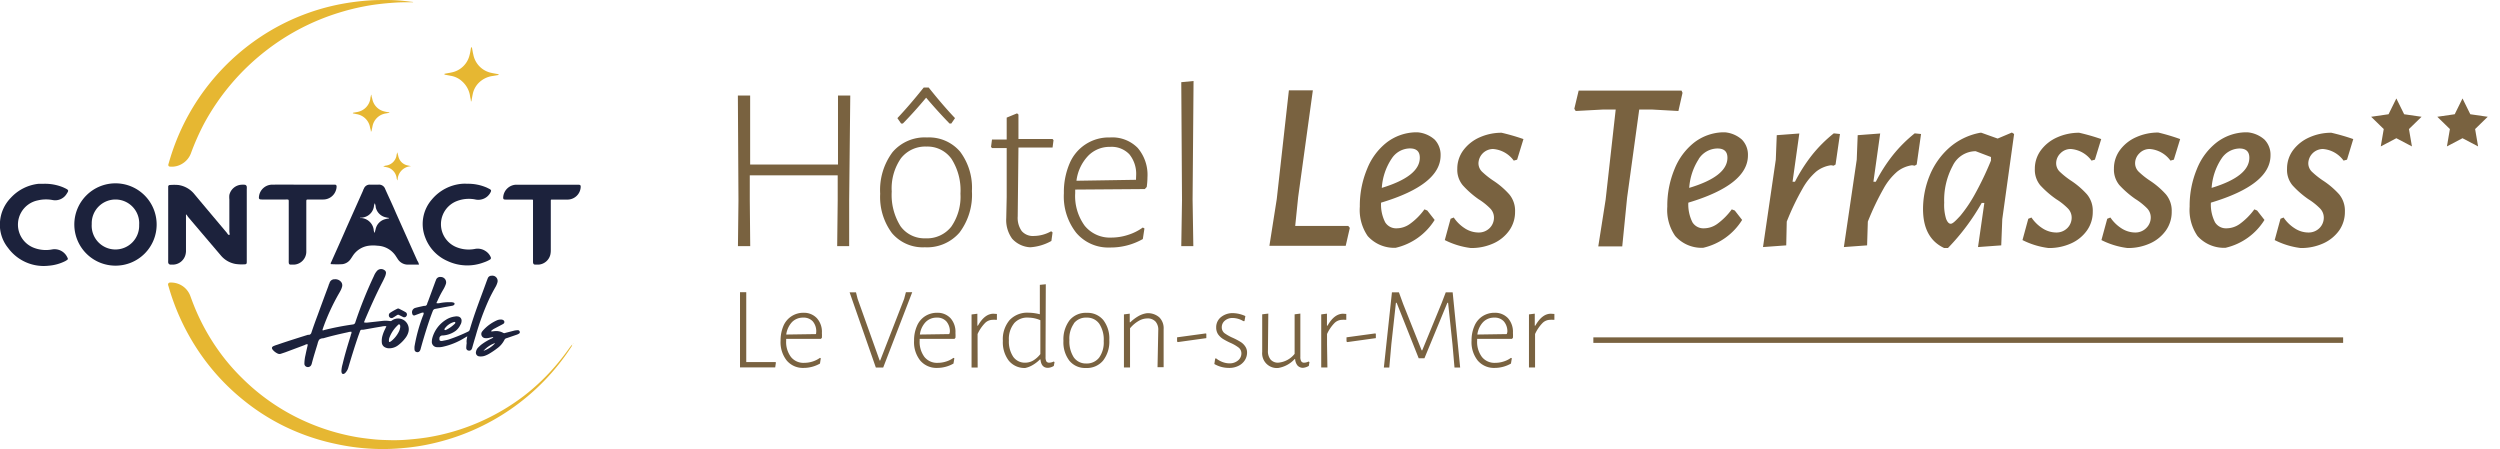<svg xmlns="http://www.w3.org/2000/svg" style="isolation:isolate" viewBox="0 0 340.1 61.09" width="340.1pt" height="81.453"><path d="M115.52 27.18v6.3h-1.63l.07-6.21v-3.42H102v3.33l.06 6.3h-1.67l.07-6.21-.08-14.27h1.67v9.38H114V13h1.67l-.15 14.18zm15.09-6.55a8.163 8.163 0 011.61 5.37 8.53 8.53 0 01-1.69 5.64 5.83 5.83 0 01-4.71 2 5.49 5.49 0 01-4.48-1.93 8.238 8.238 0 01-1.6-5.36 8.602 8.602 0 011.68-5.65 5.75 5.75 0 014.69-2 5.55 5.55 0 014.5 1.93zm-8.05.91a7.205 7.205 0 00-1.25 4.52 8 8 0 001.2 4.72 4 4 0 003.38 1.64 4.209 4.209 0 003.52-1.58 7.146 7.146 0 001.25-4.5 7.932 7.932 0 00-1.22-4.73 4 4 0 00-3.39-1.67 4.2 4.2 0 00-3.49 1.6zm-.48-5.47q1.64-1.73 3.58-4.16h.68c1.36 1.71 2.56 3.09 3.58 4.16l-.51.74h-.23a71.285 71.285 0 01-3.19-3.52q-1.6 1.92-3.17 3.52h-.23l-.51-.74zM143 31.46l.19.16-.16 1.16c-.883.5-1.867.794-2.88.86a3.547 3.547 0 01-2.46-1.17 4.32 4.32 0 01-.8-2.8l.06-2.88v-6.65h-2l-.13-.16.13-1h2V16l1.41-.58.19.16v3.33h4.64l.13.16-.13 1h-4.64l-.1 9.37c-.053.71.141 1.417.55 2a2 2 0 001.66.66 4.853 4.853 0 002.34-.64zm11.77-11.34a5.64 5.64 0 011.33 4c-.004.442-.038.883-.1 1.32l-.26.28-9.47.07v.48a6.86 6.86 0 001.3 4.45 4.42 4.42 0 003.63 1.6 7.332 7.332 0 002.27-.37 7.01 7.01 0 002-1l.22.13-.22 1.44a8.849 8.849 0 01-4.47 1.15 5.692 5.692 0 01-4.59-2 8 8 0 01-1.68-5.39 9.886 9.886 0 01.76-4A5.77 5.77 0 01151 18.7a4.847 4.847 0 013.77 1.42zm-.21 3.76a4.21 4.21 0 00-.93-2.9 3.339 3.339 0 00-2.62-1 4.057 4.057 0 00-3 1.24 5.999 5.999 0 00-1.57 3.37l8.1-.13.02-.58zm7.68 3.26l.1 6.34h-1.64l.1-6.24-.1-16.06 1.67-.16-.13 16.12zM183.63 31l-.56 2.44h-10.38l1-6.36 1.65-14.79h3.26l-2 14.53-.4 3.92h7.22l.21.26zm10.54-2.36l1 1.28a8.5 8.5 0 01-5.3 3.79h-.43a4.828 4.828 0 01-3.38-1.6 6.27 6.27 0 01-1.07-4 13 13 0 011-5.15 8.581 8.581 0 012.66-3.58 6.737 6.737 0 013.87-1.38h.33a4.002 4.002 0 012.33 1c.538.58.826 1.349.8 2.14q0 4-8.1 6.43a5.31 5.31 0 00.56 2.67 1.75 1.75 0 001.58.82 3.125 3.125 0 001.76-.58 8.553 8.553 0 002-2l.39.16zm-4.89-7a8.149 8.149 0 00-1.3 3.92q5.18-1.58 5.17-4.11 0-1.26-1.35-1.26a3 3 0 00-2.52 1.46v-.01zm17.97-2.72l-.86 2.8-.46.13a3.84 3.84 0 00-2.8-1.58 2 2 0 00-2 1.94c.001.439.181.858.5 1.16.459.434.955.829 1.48 1.18.822.53 1.569 1.169 2.22 1.9a3.47 3.47 0 01.78 2.35 4.34 4.34 0 01-.78 2.54 5.268 5.268 0 01-2.14 1.76 7.213 7.213 0 01-3.11.64 10.804 10.804 0 01-3.53-1.08l.79-2.9.43-.17a5.173 5.173 0 001.58 1.52 3.454 3.454 0 001.75.52 2.09 2.09 0 001.55-.6c.376-.373.588-.88.59-1.41a1.781 1.781 0 00-.51-1.26 8.753 8.753 0 00-1.6-1.27 12.656 12.656 0 01-2.13-1.88 3.278 3.278 0 01-.75-2.24 4.202 4.202 0 01.83-2.54 5.547 5.547 0 012.2-1.74 7.295 7.295 0 013-.63c1.005.233 1.996.52 2.97.86zm21.64-6.29l-.56 2.47-3.59-.2H223l-1.65 12-.66 6.62h-3.26l1-6.36 1.37-12.26h-1.71l-3.73.2-.19-.3.59-2.47h14l.13.3zM236 28.64l1 1.28a8.473 8.473 0 01-5.3 3.79h-.43a4.8 4.8 0 01-3.37-1.6 6.202 6.202 0 01-1.08-4 13 13 0 011-5.15 8.683 8.683 0 012.67-3.58 6.713 6.713 0 013.84-1.38h.33a4.002 4.002 0 012.32 1c.548.575.84 1.347.81 2.14q0 4-8.11 6.43a5.424 5.424 0 00.56 2.67 1.75 1.75 0 001.58.82 3.131 3.131 0 001.77-.58 8.993 8.993 0 002-2l.41.16zm-4.9-7a8.245 8.245 0 00-1.3 3.92q5.2-1.56 5.2-4.1 0-1.26-1.35-1.26a3.071 3.071 0 00-2.57 1.45l.02-.01zm19.21-3.41l-.6 4.15-.26.16-.36-.06c-.73.102-1.42.395-2 .85a8.495 8.495 0 00-1.86 2.31 34.178 34.178 0 00-2.16 4.51l-.07 3.23-3.16.23 1.74-11.89.13-3.33 3.07-.23-.92 6.56h.33a22.344 22.344 0 012.28-3.58 18.588 18.588 0 013-3l.84.09zm11.03 0l-.59 4.15-.27.16-.36-.06c-.73.103-1.42.396-2 .85a8.3 8.3 0 00-1.87 2.31 35.614 35.614 0 00-2.15 4.51l-.1 3.23-3.16.23 1.75-11.89.13-3.33 3.06-.23-.92 6.56h.33a21.688 21.688 0 012.29-3.58 18.833 18.833 0 013-3l.86.09zm12.66 0l-1.61 11.59-.14 3.56-3.16.23.86-6h-.36a30.123 30.123 0 01-4.59 6.13h-.52q-2.87-1.35-2.87-5.3c.003-1.535.298-3.055.87-4.48a10.18 10.18 0 012.64-3.81 8.763 8.763 0 014.27-2.09h.16l2.21.79 1.94-.82.3.2zm-7.38 11.2a18.737 18.737 0 002-2.93 42.756 42.756 0 002.23-4.65v-.49l-2.08-.79a3.489 3.489 0 00-3.13 2 9.831 9.831 0 00-1.15 5 6.452 6.452 0 00.26 2.21c.18.44.38.66.63.66s.62-.35 1.23-1.01h.01zm19.23-10.51l-.86 2.8-.46.13a3.84 3.84 0 00-2.8-1.58 1.92 1.92 0 00-1.43.59c-.368.353-.578.84-.58 1.35.001.439.181.858.5 1.16.459.434.955.829 1.48 1.18.82.533 1.567 1.172 2.22 1.9a3.47 3.47 0 01.78 2.35 4.34 4.34 0 01-.78 2.54 5.268 5.268 0 01-2.14 1.76 7.213 7.213 0 01-3.11.64 10.804 10.804 0 01-3.53-1.08l.79-2.9.43-.17a5.173 5.173 0 001.58 1.52 3.454 3.454 0 001.75.52 2.09 2.09 0 001.55-.6c.376-.373.588-.88.59-1.41a1.781 1.781 0 00-.51-1.26 8.753 8.753 0 00-1.6-1.27 13.198 13.198 0 01-2.16-1.88 3.317 3.317 0 01-.74-2.24 4.202 4.202 0 01.83-2.54 5.547 5.547 0 012.2-1.74 7.279 7.279 0 013-.63c1.015.231 2.017.518 3 .86zm10.74 0l-.86 2.8-.46.13a3.857 3.857 0 00-2.8-1.58 1.92 1.92 0 00-1.43.59c-.368.353-.578.84-.58 1.35.001.439.181.858.5 1.16.457.437.953.831 1.48 1.18.82.533 1.567 1.172 2.22 1.9a3.47 3.47 0 01.78 2.35 4.34 4.34 0 01-.78 2.54 5.268 5.268 0 01-2.14 1.76 7.213 7.213 0 01-3.11.64 10.804 10.804 0 01-3.53-1.08l.79-2.9.43-.17a5.173 5.173 0 001.58 1.52 3.454 3.454 0 001.75.52A2.088 2.088 0 00292 31c.376-.373.588-.88.59-1.41a1.781 1.781 0 00-.51-1.26 8.753 8.753 0 00-1.6-1.27 13.198 13.198 0 01-2.16-1.88 3.317 3.317 0 01-.74-2.24 4.202 4.202 0 01.83-2.54 5.477 5.477 0 012.2-1.74 7.279 7.279 0 013-.63c1.009.241 2.004.538 2.98.89zm10.47 9.72l1 1.28a8.473 8.473 0 01-5.3 3.79h-.43a4.848 4.848 0 01-3.38-1.6 6.27 6.27 0 01-1.07-4 13 13 0 011-5.15 8.591 8.591 0 012.67-3.58 6.711 6.711 0 013.87-1.38h.33a4.002 4.002 0 012.32 1c.548.575.84 1.347.81 2.14q0 4-8.11 6.43a5.31 5.31 0 00.56 2.67 1.75 1.75 0 001.58.82 3.156 3.156 0 001.77-.58 8.993 8.993 0 002-2l.38.16zm-4.89-7a8.245 8.245 0 00-1.3 3.92Q306 24 306 21.46q0-1.26-1.35-1.26a3 3 0 00-2.48 1.45v-.01zm17.97-2.72l-.85 2.8-.47.13a3.84 3.84 0 00-2.8-1.58 2 2 0 00-2 1.94c.001.439.181.858.5 1.16.459.434.955.829 1.48 1.18a11.22 11.22 0 012.23 1.9c.532.664.806 1.499.77 2.35a4.398 4.398 0 01-.77 2.54 5.37 5.37 0 01-2.15 1.76 7.213 7.213 0 01-3.11.64 10.646 10.646 0 01-3.52-1.08l.79-2.9.42-.17a5.184 5.184 0 001.59 1.52 3.396 3.396 0 001.74.52 2.09 2.09 0 001.55-.6c.376-.373.588-.88.59-1.41a1.781 1.781 0 00-.51-1.26 8.753 8.753 0 00-1.6-1.27 12.618 12.618 0 01-2.15-1.88 3.267 3.267 0 01-.74-2.24 4.19 4.19 0 01.82-2.54 5.514 5.514 0 012.21-1.74 7.209 7.209 0 013-.63 28.56 28.56 0 012.98.86zM105.55 49.35l-.09.63h-4.79V39.75h.85v9.51h4l.03.09zm5.59-6.05c.48.551.721 1.271.67 2 .014.216.014.434 0 .65l-.13.15h-4.73v.24a3.383 3.383 0 00.65 2.22c.44.542 1.113.84 1.81.8a3.773 3.773 0 001.14-.18 3.538 3.538 0 001-.5l.11.06-.11.72a4.483 4.483 0 01-2.23.59 2.862 2.862 0 01-2.29-1 4.003 4.003 0 01-.84-2.7 5.006 5.006 0 01.38-2 2.93 2.93 0 012.77-1.8 2.402 2.402 0 011.8.75zm-.1 1.88a2.09 2.09 0 00-.46-1.45 1.672 1.672 0 00-1.32-.52 2.07 2.07 0 00-1.52.61 3.1 3.1 0 00-.78 1.69l4.05-.06.03-.27zm9.11 4.82h-1l-3.57-10.23h.87l.22.88 3 8.4h.07l3.26-8.39.24-.91h.86L120.15 50zm9.17-6.7c.472.555.709 1.273.66 2a4.7 4.7 0 010 .65l-.13.15h-4.74v.24a3.43 3.43 0 00.65 2.22c.444.543 1.12.84 1.82.8.384 0 .765-.061 1.13-.18a3.293 3.293 0 001-.5l.12.06-.12.72a4.444 4.444 0 01-2.22.59 2.89 2.89 0 01-2.3-1 4.003 4.003 0 01-.84-2.7 4.82 4.82 0 01.39-2 2.912 2.912 0 011.1-1.33 2.999 2.999 0 011.67-.47 2.399 2.399 0 011.81.75zm-.1 1.88a2.09 2.09 0 00-.47-1.45 1.653 1.653 0 00-1.31-.52 2.048 2.048 0 00-1.52.61 2.994 2.994 0 00-.78 1.69l4-.06.08-.27zm6.4-2.47v.8h-.11a3.472 3.472 0 00-.52 0 1.474 1.474 0 00-1 .45 5.29 5.29 0 00-1 1.48v1.38L133 50h-.83v-7.22l.79-.1v1.62h.08c.61-1.08 1.31-1.62 2.11-1.62l.47.03zm6.62 4.1v1.77c-.015.203.023.406.11.59a.46.46 0 00.4.17 1.46 1.46 0 00.6-.16l.11.08-.1.52a1.624 1.624 0 01-.81.26c-.61 0-.94-.4-1-1.14h-.08a4.83 4.83 0 01-1 .77 3.31 3.31 0 01-1 .39 2.76 2.76 0 01-2.24-1 4.11 4.11 0 01-.8-2.69 3.999 3.999 0 01.92-2.83 3.298 3.298 0 012.56-1c.523.009 1.043.08 1.55.21v-4l.81-.08-.03 8.14zm-4.3-2.8a3.386 3.386 0 00-.69 2.29 3.75 3.75 0 00.59 2.24c.376.522.987.822 1.63.8a2.189 2.189 0 001.06-.28 3.589 3.589 0 001-.89v-4.61a4.178 4.178 0 00-1.63-.35 2.348 2.348 0 00-1.96.79v.01zm12.16-.46c.581.776.868 1.733.81 2.7a4.212 4.212 0 01-.85 2.81 2.861 2.861 0 01-2.35 1 2.738 2.738 0 01-2.24-1 4.097 4.097 0 01-.8-2.68 4.314 4.314 0 01.84-2.82 2.868 2.868 0 012.35-1 2.762 2.762 0 012.24.99zm-4 .46a3.537 3.537 0 00-.62 2.25c-.05.83.16 1.655.6 2.36a2 2 0 001.68.83 2.123 2.123 0 001.76-.79c.459-.657.681-1.45.63-2.25a3.92 3.92 0 00-.61-2.37 2 2 0 00-1.7-.83 2.071 2.071 0 00-1.76.79l.02.01zm11.47.93a1.67 1.67 0 00-.38-1.2 1.44 1.44 0 00-1.11-.42 2.376 2.376 0 00-1.18.34 4.401 4.401 0 00-1.17 1v5.33h-.83v-7.22l.79-.1v1.17h.08a5.45 5.45 0 011.13-.85 3.113 3.113 0 011.12-.38 2.342 2.342 0 011.7.57c.414.429.625 1.015.58 1.61v5.16h-.83l.1-5.01zm6.54.46v.6l-3.89.54-.09-.09v-.56l3.89-.53.09.04zm5.31-2.4l-.12.69h-.15a2.872 2.872 0 00-1.45-.43 1.559 1.559 0 00-1.08.37 1.149 1.149 0 00-.41.89 1 1 0 00.38.81c.366.257.758.475 1.17.65.344.156.678.333 1 .53.247.15.458.351.62.59.187.262.282.578.27.9-.006.355-.11.701-.3 1a2.1 2.1 0 01-.85.76 2.738 2.738 0 01-1.3.29 3.912 3.912 0 01-2-.53l.11-.72.11-.06c.267.217.568.39.89.51.3.115.619.176.94.18.429.017.85-.126 1.18-.4.285-.233.45-.582.45-.95a1 1 0 00-.37-.79 5.47 5.47 0 00-1.15-.66 9.185 9.185 0 01-1-.53 2.398 2.398 0 01-.65-.62 1.661 1.661 0 01-.26-.93 1.753 1.753 0 01.64-1.4 2.505 2.505 0 011.7-.55 4.26 4.26 0 011.63.4zm8.72 6.26l-.09.52c-.25.149-.53.238-.82.26a1 1 0 01-.72-.32 1.546 1.546 0 01-.32-.88h-.06a3.87 3.87 0 01-2.24 1.22 2 2 0 01-2.18-2.18v-5.12l.83-.1-.05 5.06c-.027.427.101.849.36 1.19.255.282.62.438 1 .43a3.172 3.172 0 002.27-1.2v-5.38l.78-.1v5.89c-.016.207.025.415.12.6.088.127.236.2.39.19.213-.007.421-.062.61-.16l.12.08zm5.01-6.55v.8h-.11a3.34 3.34 0 00-.51 0 1.499 1.499 0 00-1 .45 5.29 5.29 0 00-1 1.48v1.38l.05 3.17h-.84v-7.22l.78-.1v1.63h.08c.61-1.08 1.32-1.62 2.12-1.62l.43.03zm4.02 2.69v.6l-3.89.54-.1-.09v-.56l3.89-.53.1.04zm11.47 4.6h-.77l-.27-3.12-.6-5.69h-.1l-3.12 7.55H193l-3-7.55h-.1l-.62 5.62L189 50h-.74l1.1-10.23h.95l.57 1.57 2.52 6.32h.08l2.65-6.45.55-1.44h.94L198.64 50zm6.52-6.7c.472.555.709 1.273.66 2a4.7 4.7 0 010 .65l-.13.15h-4.74v.24a3.43 3.43 0 00.65 2.22c.444.543 1.12.84 1.82.8.384 0 .765-.061 1.13-.18a3.293 3.293 0 001-.5l.12.06-.12.72a4.444 4.444 0 01-2.22.59 2.89 2.89 0 01-2.3-1 4.003 4.003 0 01-.84-2.7 4.82 4.82 0 01.39-2 2.912 2.912 0 011.1-1.33 2.999 2.999 0 011.67-.47 2.399 2.399 0 011.81.75zm-.1 1.88a2.09 2.09 0 00-.47-1.45 1.653 1.653 0 00-1.31-.52 2.048 2.048 0 00-1.52.61 2.994 2.994 0 00-.78 1.69l4-.06.08-.27zm6.4-2.47v.8h-.12a3.34 3.34 0 00-.51 0 1.474 1.474 0 00-1 .45 5.29 5.29 0 00-1 1.48v4.55H208v-7.22l.79-.1v1.63h.08c.61-1.08 1.31-1.62 2.11-1.62l.48.03z" fill="#796240"/><path vector-effect="non-scaling-stroke" stroke-width=".75" stroke="#796240" stroke-miterlimit="10" d="M216.76 46.27h102"/><path d="M77.85 46.86a.767.767 0 01-.15.36 30.52 30.52 0 01-19.08 13.16 27.88 27.88 0 01-3.52.55 29.131 29.131 0 01-4.28.13 30.299 30.299 0 01-5.28-.7A29.89 29.89 0 0138.7 58a29.23 29.23 0 01-5.51-3.51A30.006 30.006 0 0126.51 47a31.056 31.056 0 01-3.59-8.07.743.743 0 01-.05-.16.26.26 0 01.27-.33 2.8 2.8 0 011.94.66c.364.312.642.711.81 1.16.33.91.68 1.81 1.09 2.69a29.39 29.39 0 003.28 5.46A28.004 28.004 0 0033 51.5a28.77 28.77 0 008.44 5.79 29.613 29.613 0 007.12 2.18c.78.13 1.55.22 2.34.3.79.08 1.5.09 2.26.11.911.018 1.823-.018 2.73-.11.73-.06 1.47-.15 2.2-.26a29.411 29.411 0 0013.18-5.65 28.873 28.873 0 004.73-4.6c.55-.67 1.07-1.36 1.57-2.07l.28-.33z" fill="#E6B732"/><path d="M25.3 29.15V34a2.13 2.13 0 01-.07.66A1.8 1.8 0 0123.57 36h-.37a.33.33 0 01-.32-.29 2.805 2.805 0 010-.29V25.37a.22.22 0 01.23-.2 6.532 6.532 0 011.17 0 3.43 3.43 0 012.17 1.25c1.46 1.75 2.93 3.49 4.4 5.24.1.12.15.3.35.31.09-.14 0-.3 0-.45v-4.41a2.81 2.81 0 010-.58 1.8 1.8 0 011.64-1.4c.14-.01.28-.01.42 0a.31.31 0 01.31.28c.01.1.01.2 0 .3v9.91c0 .28-.06.34-.35.34a5.722 5.722 0 01-1.17-.05 3.346 3.346 0 01-2-1.15l-2.4-2.82-2.09-2.46a1.158 1.158 0 00-.26-.33z" fill="#1C223C"/><path d="M56.18.31h-.4a26.042 26.042 0 00-2.65.09c-.79.06-1.58.15-2.37.26a31.515 31.515 0 00-4.62 1.06 31.126 31.126 0 00-9.73 5 31.506 31.506 0 00-8.65 10.1A33.253 33.253 0 0026 20.78a2.8 2.8 0 01-1.29 1.54c-.463.268-.996.39-1.53.35-.24 0-.33-.14-.26-.36.17-.59.35-1.19.55-1.77A30.452 30.452 0 0136.69 4.23a29.875 29.875 0 019.6-3.66 32.952 32.952 0 014.08-.52C51.16 0 52 0 52.76 0c1.004.012 2.005.086 3 .22l.45.05-.03.04z" fill="#E6B732"/><path d="M15.7 36.14a5.6 5.6 0 115.61-5.57 5.589 5.589 0 01-5.61 5.57zm3.23-5.54a3.23 3.23 0 10-6.45-.12 3.23 3.23 0 106.45.12zM45 35.93c-.05-.15.06-.27.11-.39.67-1.51 1.35-3 2-4.51l2.29-5.13c0-.07.06-.15.1-.23a.84.84 0 01.85-.55h1.13a.88.88 0 01.92.59c.48 1.08 1 2.16 1.46 3.25l2.91 6.5c.114.162.192.346.23.54h-1.52a1.62 1.62 0 01-1.37-.76l-.21-.32a3.109 3.109 0 00-2.53-1.49 4.9 4.9 0 00-1.21 0A3.07 3.07 0 0048 34.79c-.1.15-.19.3-.3.45a1.6 1.6 0 01-1.14.7c-.52.029-1.041.025-1.56-.01zm6-4.24c0-.19.06-.35.1-.51a1.78 1.78 0 011.33-1.37c.161-.044.325-.077.49-.1v-.06s-.31-.05-.46-.09a1.78 1.78 0 01-1.35-1.39c0-.17-.07-.35-.11-.53a1.003 1.003 0 00-.13.44 1.8 1.8 0 01-1.16 1.42 3.318 3.318 0 01-.45.11H49v.06h.25a1.85 1.85 0 011.59 1.6c0 .155.057.304.16.42zm-9.18 15.13a.725.725 0 00-.35.11l-2.67 1-.6.2a.587.587 0 01-.48-.06 1.85 1.85 0 01-.62-.49c-.17-.22-.13-.39.12-.5.25-.11.37-.14.55-.2 1.36-.47 2.74-.9 4.11-1.33h.17a.4.4 0 00.31-.29c.26-.78.54-1.56.83-2.33.5-1.37 1-2.73 1.51-4.09 0-.11.09-.21.12-.32a.7.7 0 01.72-.53 1 1 0 01.93.46.76.76 0 01.05.61 2.277 2.277 0 01-.17.43c-.08.16-.17.32-.26.47A28.608 28.608 0 0044 44.48c-.05.14-.1.29-.14.43a.16.16 0 00.2 0 37.966 37.966 0 013.94-.77.37.37 0 00.34-.3 57.11 57.11 0 012.53-6.3 2.36 2.36 0 01.41-.68.75.75 0 011-.12.42.42 0 01.22.46c-.02.137-.057.272-.11.4-.11.26-.23.51-.36.76-.88 1.7-1.66 3.45-2.41 5.21 0 .09-.11.17-.07.3.186.029.374.029.56 0l1.8-.2a3.98 3.98 0 011.09 0c.107.03.222.008.31-.06l.1-.07a1.45 1.45 0 011.69.13 1.48 1.48 0 01.43 1.6c-.081.253-.206.49-.37.7a4.987 4.987 0 01-1 1 2.003 2.003 0 01-1.34.41 1.301 1.301 0 01-.4-.11.78.78 0 01-.48-.69 2.55 2.55 0 01.12-1c.092-.309.216-.607.37-.89 0-.1.14-.18.11-.32a2.094 2.094 0 00-.66.06c-.83.13-1.65.29-2.48.43h-.2a.22.22 0 00-.2.14l-.26.71c-.48 1.4-.92 2.82-1.34 4.24a1.673 1.673 0 01-.36.7.545.545 0 01-.3.22.21.21 0 01-.24-.11.792.792 0 01-.05-.37c.022-.295.076-.586.16-.87.31-1.31.7-2.59 1.1-3.87 0-.17.17-.33.09-.52a1.59 1.59 0 00-.48.07c-1.12.24-2.24.5-3.34.82-.2 0-.45.06-.58.22a1.831 1.831 0 00-.2.54c-.27.89-.55 1.76-.78 2.66a.909.909 0 01-.11.27.5.5 0 01-.55.21.45.45 0 01-.35-.46c.007-.377.053-.753.14-1.12.09-.44.19-.88.29-1.31 0-.03.05-.13-.02-.21zm11.09-.53a.602.602 0 000 .12c0 .11.07.15.16.09.076-.038.146-.085.21-.14a3.83 3.83 0 001-1.28 1.8 1.8 0 00.17-.6c0-.13 0-.28-.11-.34s-.2.07-.28.15A4.46 4.46 0 0053 45.87a.998.998 0 00-.09.42zM6 25a6.533 6.533 0 012.58.48l.26.12c.53.26.53.31.22.78a1.82 1.82 0 01-1.92.83 4.8 4.8 0 00-2 .05 3.371 3.371 0 00-.51 6.46 4.514 4.514 0 002.47.21A1.909 1.909 0 019.15 35c.027.048.051.098.07.15a.17.17 0 01-.06.19c-.09.07-.19.12-.28.18a6.104 6.104 0 01-2.29.63 6 6 0 01-5.49-2.42A5.002 5.002 0 010 30.16a5.23 5.23 0 011.48-3.26A5.996 5.996 0 015.29 25H6zm57.55 0a6.362 6.362 0 012.69.53l.38.19c.2.12.23.2.13.41a1.839 1.839 0 01-1.25 1c-.286.07-.584.07-.87 0a4.525 4.525 0 00-2.47.22 3.37 3.37 0 000 6.3 4.43 4.43 0 002.47.21 1.91 1.91 0 011.4.28c.326.2.582.497.73.85a.24.24 0 01-.1.32 4.086 4.086 0 01-.8.37 6.34 6.34 0 01-5-.18 5.62 5.62 0 01-3-3.16 5.06 5.06 0 01.89-5.2A6 6 0 0162.88 25c.223-.015.447-.015.67 0zm8.96 6.46v-4.2a.096.096 0 00-.026-.077.1.1 0 00-.074-.033h-3.54c-.35 0-.46 0-.4-.47a1.831 1.831 0 011.69-1.55h8.48c.33 0 .38.07.35.41a1.8 1.8 0 01-1.71 1.61H75.1c-.14 0-.17 0-.17.18V34c.003.198-.014.396-.05.59A1.78 1.78 0 0173.26 36h-.42c-.23 0-.31-.1-.33-.34v-4.2zm-31.3-6.34h4.37a.22.22 0 01.21.22 1.54 1.54 0 01-.1.57A1.81 1.81 0 0144 27.14h-2c-.32 0-.33 0-.33.33v6.8A1.77 1.77 0 0140 36h-.46c-.17 0-.25-.1-.26-.28-.01-.18 0-.25 0-.37v-7.73c0-.53.05-.48-.46-.48h-3.17c-.41 0-.47-.08-.41-.47a1.82 1.82 0 011.82-1.55c1.38-.01 2.77 0 4.15 0zm22.36 20.63l-.41.24a9.525 9.525 0 01-2.9 1.18c-.259.06-.525.08-.79.06a.718.718 0 01-.72-.81c.004-.156.027-.31.07-.46a4.24 4.24 0 011.85-2.46 2.904 2.904 0 011.21-.44c.152-.03.308-.03.46 0a.56.56 0 01.45.62.996.996 0 01-.16.51A2.288 2.288 0 0162 45a3.346 3.346 0 01-1.79.64.409.409 0 00-.43.31 1.335 1.335 0 000 .2.19.19 0 00.11.21.6.6 0 00.37 0c.25-.05.5-.09.74-.16.93-.309 1.839-.68 2.72-1.11a.422.422 0 00.19-.26c.64-2.23 1.51-4.39 2.29-6.57l.15-.39a.54.54 0 01.52-.36.719.719 0 01.8.91 2.717 2.717 0 01-.32.72c-.28.5-.55 1-.8 1.53a34.465 34.465 0 00-1.83 5c-.16.52-.3 1-.46 1.57a.87.87 0 01-.1.27.38.38 0 01-.44.18.349.349 0 01-.29-.35c.005-.224.025-.448.06-.67-.05-.26.01-.55.08-.92zm-1.64-1.87v-.06a.256.256 0 00-.21 0c-.51.153-.952.478-1.25.92a.11.11 0 000 .08c0 .06 0 .07.07.08h.09c.477-.22.911-.525 1.28-.9a.186.186 0 00.02-.12z" fill="#1C223C"/><path d="M59.38 41.24c.135.028.275.028.41 0a6.806 6.806 0 011.5-.13c.139-.009.279.012.41.06.07 0 .13.07.14.14a.262.262 0 01-.09.19.689.689 0 01-.31.11l-.95.17c-.43.08-.85.17-1.28.24a.41.41 0 00-.33.28c-.27.68-.51 1.38-.74 2.09-.32 1-.64 2.05-.92 3.09a.84.84 0 01-.12.27.38.38 0 01-.44.14.36.36 0 01-.27-.34c-.01-.14-.01-.28 0-.42.243-1.41.621-2.793 1.13-4.13a.997.997 0 00.12-.45.376.376 0 00-.28 0l-.91.34a.24.24 0 01-.218.004.236.236 0 01-.132-.174.609.609 0 01.39-.83c.39-.11.79-.19 1.19-.28h.12a.31.31 0 00.3-.25 2.41 2.41 0 01.13-.35l1-2.72c.034-.075.064-.152.09-.23a.59.59 0 01.64-.38.727.727 0 01.605.32c.137.2.165.455.075.68a4.01 4.01 0 01-.36.75c-.3.506-.567 1.03-.8 1.57a.554.554 0 00-.1.24z" fill="#1C223C"/><path d="M64.2 6.43v.05c.07.31.11.63.19.95a3.149 3.149 0 002.49 2.49c.31.07.63.12.95.18 0 0 .05 0 0 .05l-.06.06-.7.12a3.31 3.31 0 00-2 1 3.002 3.002 0 00-.76 1.48c-.07.32-.12.66-.19 1 0 0 0 .05 0 0s-.06 0-.06-.05c0-.22-.08-.44-.11-.66a3.316 3.316 0 00-1.05-2 2.994 2.994 0 00-1.43-.76l-1-.19a.078.078 0 010-.06v-.05c.31-.07.63-.11.94-.18a3.15 3.15 0 002.48-2.41c.09-.32.13-.66.19-1 .06.03.07-.01.12-.02z" fill="#E6B732"/><path d="M67.25 45.05c.422-.052.849.032 1.22.24a.293.293 0 00.27 0l1.13-.29c.137-.038.278-.062.42-.07a.646.646 0 01.24 0 .26.26 0 01.18.22.21.21 0 01-.12.24 1.264 1.264 0 01-.26.13l-1.39.48a.428.428 0 00-.32.24c-.234.462-.577.86-1 1.16-.32.246-.654.473-1 .68a3.411 3.411 0 01-.72.34c-.23.069-.472.09-.71.06a.5.5 0 01-.44-.6c.03-.208.12-.403.26-.56a6.03 6.03 0 01.46-.43c.414-.312.86-.58 1.33-.8.102-.043.199-.097.29-.16v-.07H67l-.46.1A1.608 1.608 0 0166 46a.56.56 0 01-.4-.91l.08-.1a5.556 5.556 0 011.87-1.39c.202-.097.426-.142.65-.13.1.004.197.035.28.09a.29.29 0 010 .49 3.515 3.515 0 01-.33.18l-1 .53a3.394 3.394 0 00-.3.22.08.08 0 000 .11.138.138 0 00.07 0l.33-.04zm.08 1.68a.1.1 0 00-.14 0 3.806 3.806 0 00-1.42 1 3.88 3.88 0 001.55-1v-.07s-.03.06.01.07zm-.65-1.63z" fill="#1C223C"/><path d="M50.46 17.93c0-.22-.08-.41-.12-.6a2.201 2.201 0 00-1.81-1.8l-.53-.11c0-.1.12-.1.18-.11.06-.01.34-.05.5-.09a2.19 2.19 0 001.7-1.77c0-.16.06-.33.09-.49.03-.16 0-.05 0-.05h.06c0 .19.07.38.12.57a2.162 2.162 0 001.63 1.68c.161.043.325.076.49.1a.318.318 0 01.23.08l-.5.09a2.18 2.18 0 00-1.83 1.77l-.12.58s-.04.11-.09.15zm5.47 4.68a1.92 1.92 0 00-1.84 1.94.668.668 0 01-.14-.4 1.733 1.733 0 00-.5-.95 1.56 1.56 0 00-.79-.44l-.52-.11c.129-.074.272-.118.42-.13a1.68 1.68 0 001.38-1.34c0-.13.05-.25.08-.37s0 0 .06-.06c0 .16.06.31.1.46a1.61 1.61 0 001.31 1.3l.44.1z" fill="#E6B732"/><path d="M52.9 42.91a.39.39 0 01.15-.34c.32-.212.654-.403 1-.57a.26.26 0 01.24 0c.31.16.62.31.92.49a.358.358 0 01.147.245.356.356 0 01-.077.275.34.34 0 01-.44.12l-.52-.26a.27.27 0 00-.31 0l-.39.25-.22.13a.37.37 0 01-.5-.34z" fill="#1C223C"/><path d="M78 46.7l-.06.06H78v-.06zm.15-.24l.01-.01-.02.01h.01z" fill="#E6B732"/><path d="M328.119 19.917L326 18.803l-2.119 1.114.404-2.36-1.714-1.671 2.369-.344 1.06-2.148 1.06 2.148 2.369.344-1.714 1.671.404 2.36zm9 0L335 18.803l-2.119 1.114.404-2.36-1.714-1.671 2.369-.344 1.06-2.148 1.06 2.148 2.369.344-1.714 1.671.404 2.36z" fill="#796240"/></svg>